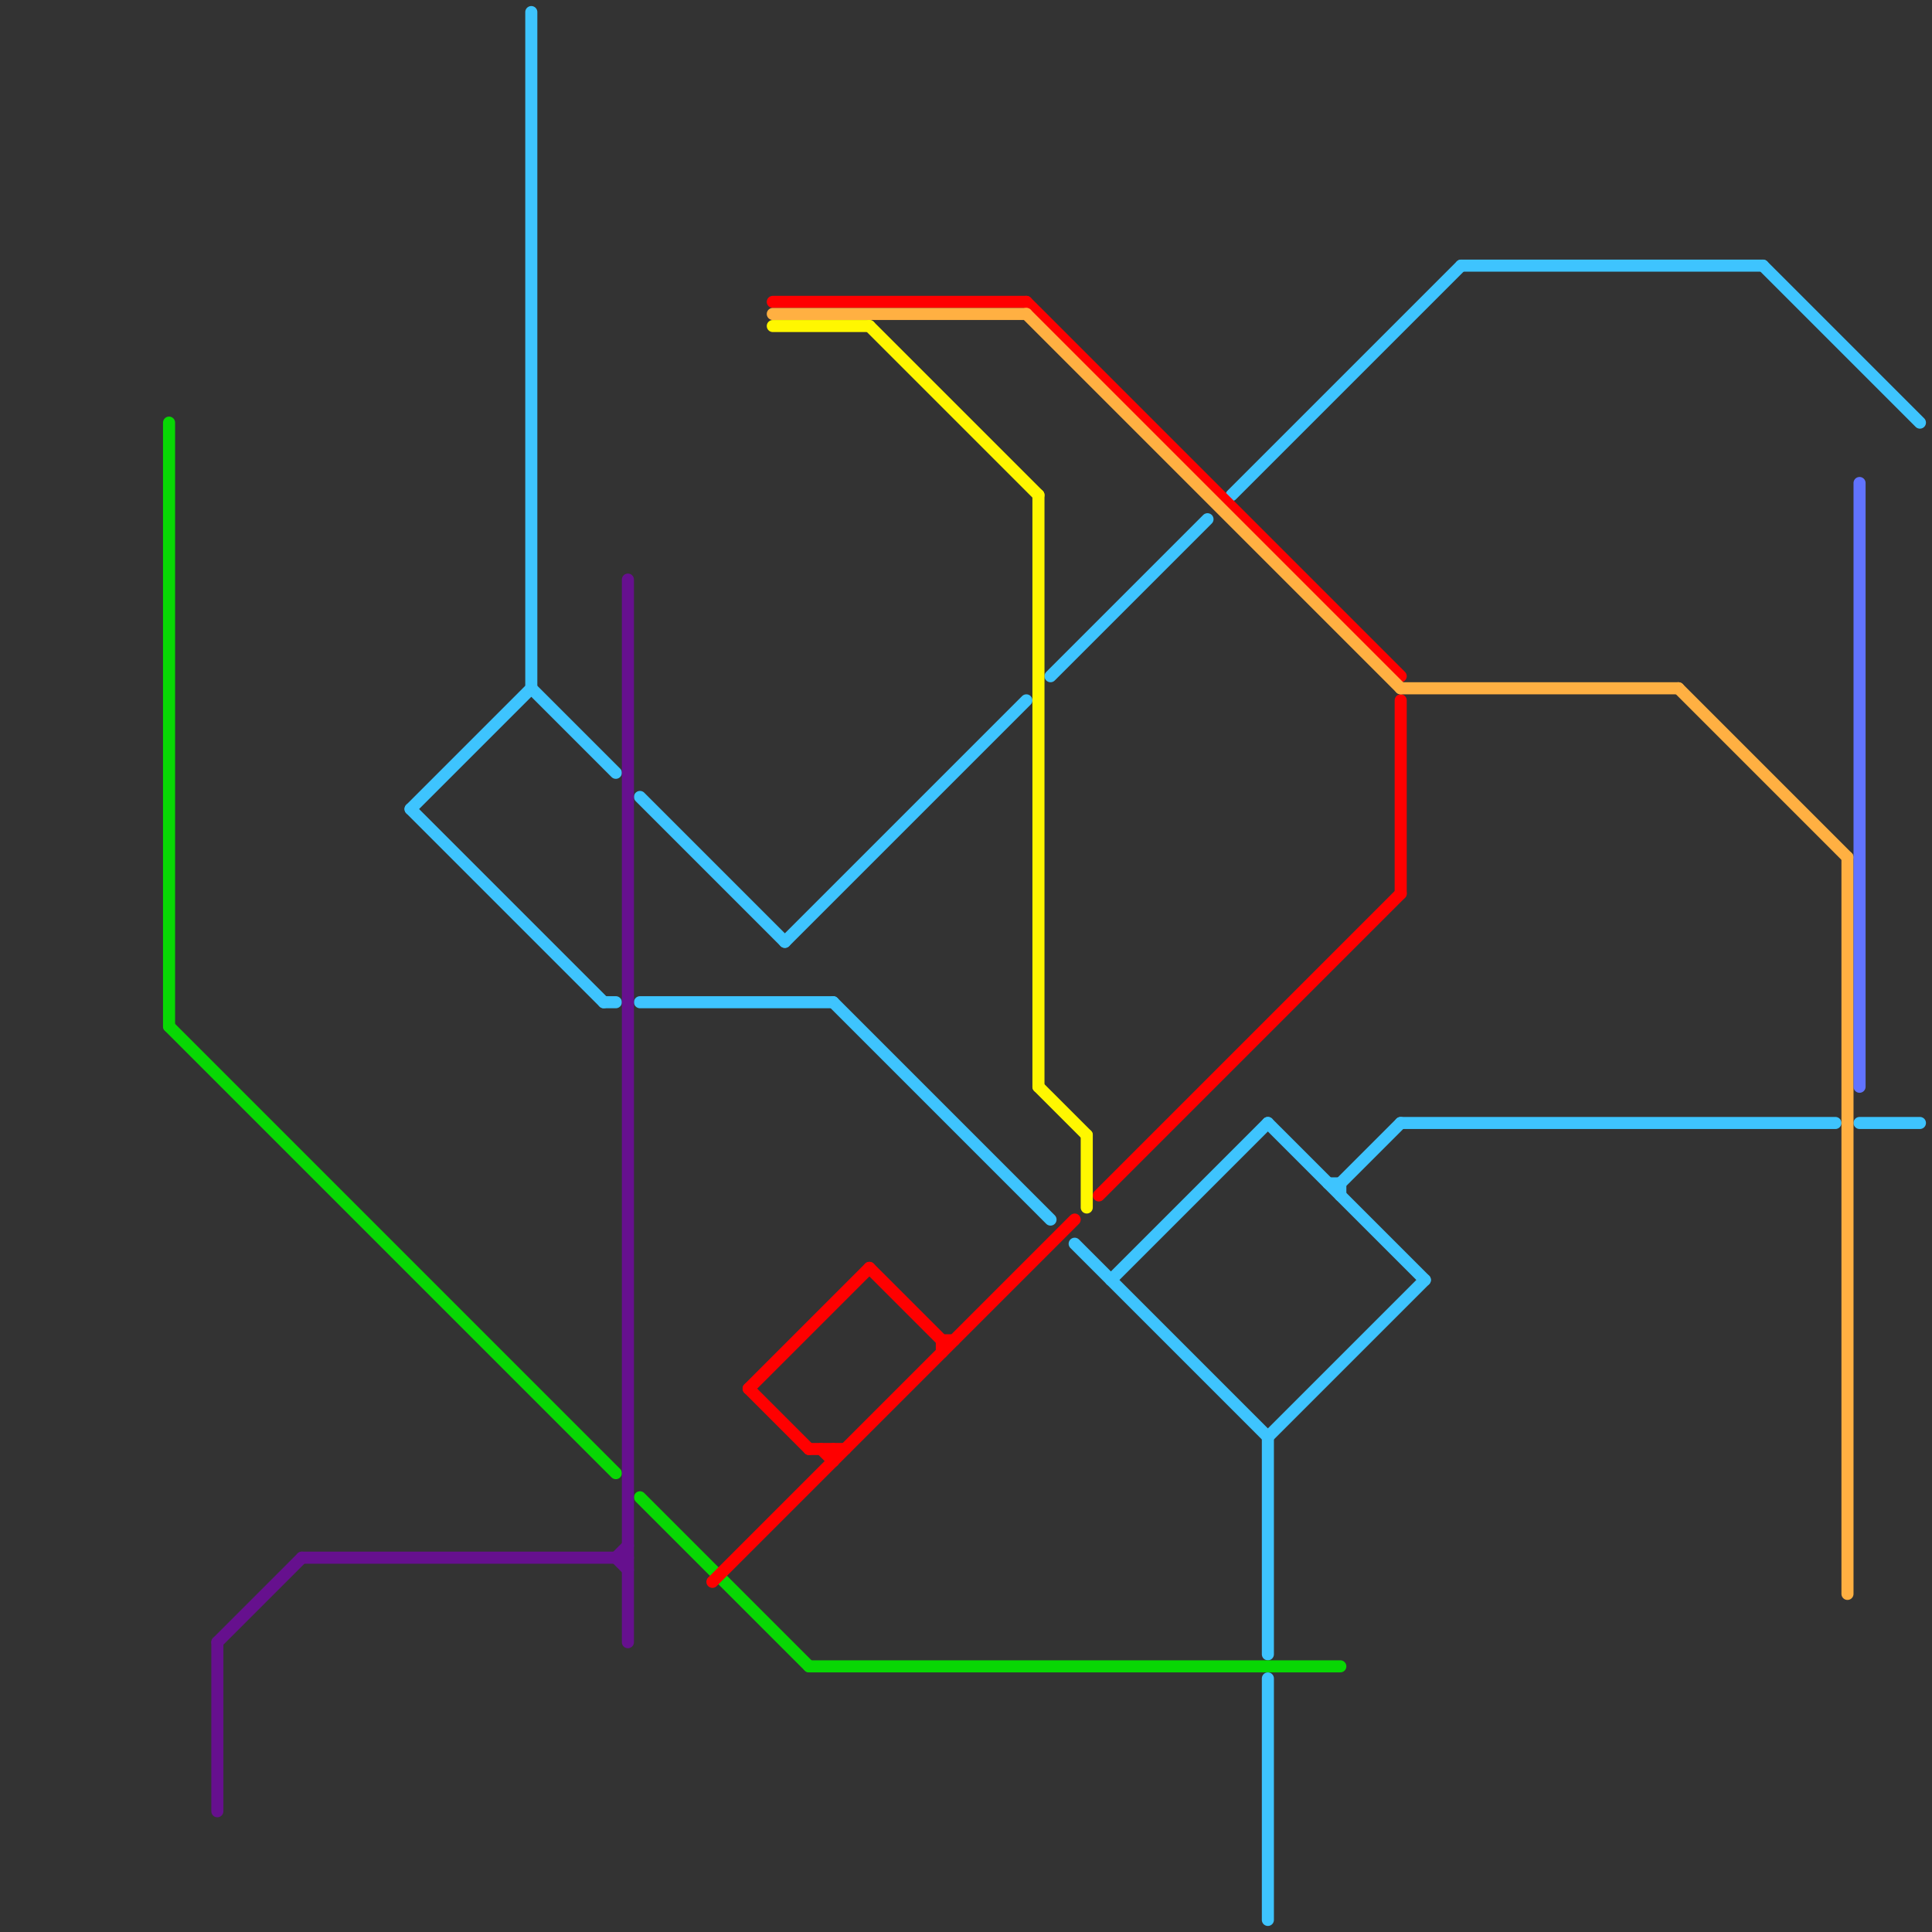 
<svg version="1.1" xmlns="http://www.w3.org/2000/svg" viewBox="0 0 160 160">
<rect x="0" y="0" width="160" height="160" fill="#333333" stroke="none"/>
<style>line { stroke-width: 1; fill: none; stroke-linecap: round; stroke-linejoin: round; } .c0 { stroke: #3ec4fe } .c1 { stroke: #08d704 } .c2 { stroke: #ff0000 } .c3 { stroke: #ffb042 } .c4 { stroke: #6173ff } .c5 { stroke: #66108e } .c6 { stroke: #fff700 }</style><line class="c0" x1="116" y1="93" x2="152" y2="93"/><line class="c0" x1="53" y1="83" x2="69" y2="83"/><line class="c0" x1="105" y1="139" x2="105" y2="159"/><line class="c0" x1="34" y1="67" x2="44" y2="57"/><line class="c0" x1="105" y1="93" x2="118" y2="106"/><line class="c0" x1="65" y1="78" x2="85" y2="58"/><line class="c0" x1="44" y1="57" x2="51" y2="64"/><line class="c0" x1="111" y1="98" x2="111" y2="99"/><line class="c0" x1="121" y1="22" x2="146" y2="22"/><line class="c0" x1="53" y1="66" x2="65" y2="78"/><line class="c0" x1="89" y1="103" x2="105" y2="119"/><line class="c0" x1="87" y1="56" x2="100" y2="43"/><line class="c0" x1="50" y1="83" x2="51" y2="83"/><line class="c0" x1="92" y1="106" x2="105" y2="93"/><line class="c0" x1="102" y1="41" x2="121" y2="22"/><line class="c0" x1="105" y1="119" x2="105" y2="137"/><line class="c0" x1="146" y1="22" x2="159" y2="35"/><line class="c0" x1="110" y1="98" x2="111" y2="98"/><line class="c0" x1="34" y1="67" x2="50" y2="83"/><line class="c0" x1="44" y1="1" x2="44" y2="57"/><line class="c0" x1="105" y1="119" x2="118" y2="106"/><line class="c0" x1="111" y1="98" x2="116" y2="93"/><line class="c0" x1="154" y1="93" x2="159" y2="93"/><line class="c0" x1="69" y1="83" x2="87" y2="101"/><line class="c1" x1="53" y1="124" x2="67" y2="138"/><line class="c1" x1="67" y1="138" x2="111" y2="138"/><line class="c1" x1="14" y1="35" x2="14" y2="85"/><line class="c1" x1="14" y1="85" x2="51" y2="122"/><line class="c2" x1="62" y1="115" x2="67" y2="120"/><line class="c2" x1="85" y1="25" x2="116" y2="56"/><line class="c2" x1="72" y1="105" x2="78" y2="111"/><line class="c2" x1="67" y1="120" x2="70" y2="120"/><line class="c2" x1="59" y1="131" x2="89" y2="101"/><line class="c2" x1="64" y1="25" x2="85" y2="25"/><line class="c2" x1="69" y1="120" x2="69" y2="121"/><line class="c2" x1="78" y1="111" x2="78" y2="112"/><line class="c2" x1="62" y1="115" x2="72" y2="105"/><line class="c2" x1="78" y1="111" x2="79" y2="111"/><line class="c2" x1="91" y1="99" x2="116" y2="74"/><line class="c2" x1="116" y1="58" x2="116" y2="74"/><line class="c2" x1="68" y1="120" x2="69" y2="121"/><line class="c3" x1="85" y1="26" x2="116" y2="57"/><line class="c3" x1="139" y1="57" x2="153" y2="71"/><line class="c3" x1="116" y1="57" x2="139" y2="57"/><line class="c3" x1="64" y1="26" x2="85" y2="26"/><line class="c3" x1="153" y1="71" x2="153" y2="132"/><line class="c4" x1="154" y1="40" x2="154" y2="90"/><line class="c5" x1="25" y1="129" x2="52" y2="129"/><line class="c5" x1="18" y1="136" x2="18" y2="150"/><line class="c5" x1="51" y1="129" x2="52" y2="128"/><line class="c5" x1="18" y1="136" x2="25" y2="129"/><line class="c5" x1="51" y1="129" x2="52" y2="130"/><line class="c5" x1="52" y1="48" x2="52" y2="136"/><line class="c6" x1="72" y1="27" x2="86" y2="41"/><line class="c6" x1="90" y1="94" x2="90" y2="100"/><line class="c6" x1="86" y1="41" x2="86" y2="90"/><line class="c6" x1="86" y1="90" x2="90" y2="94"/><line class="c6" x1="64" y1="27" x2="72" y2="27"/>
</svg>
